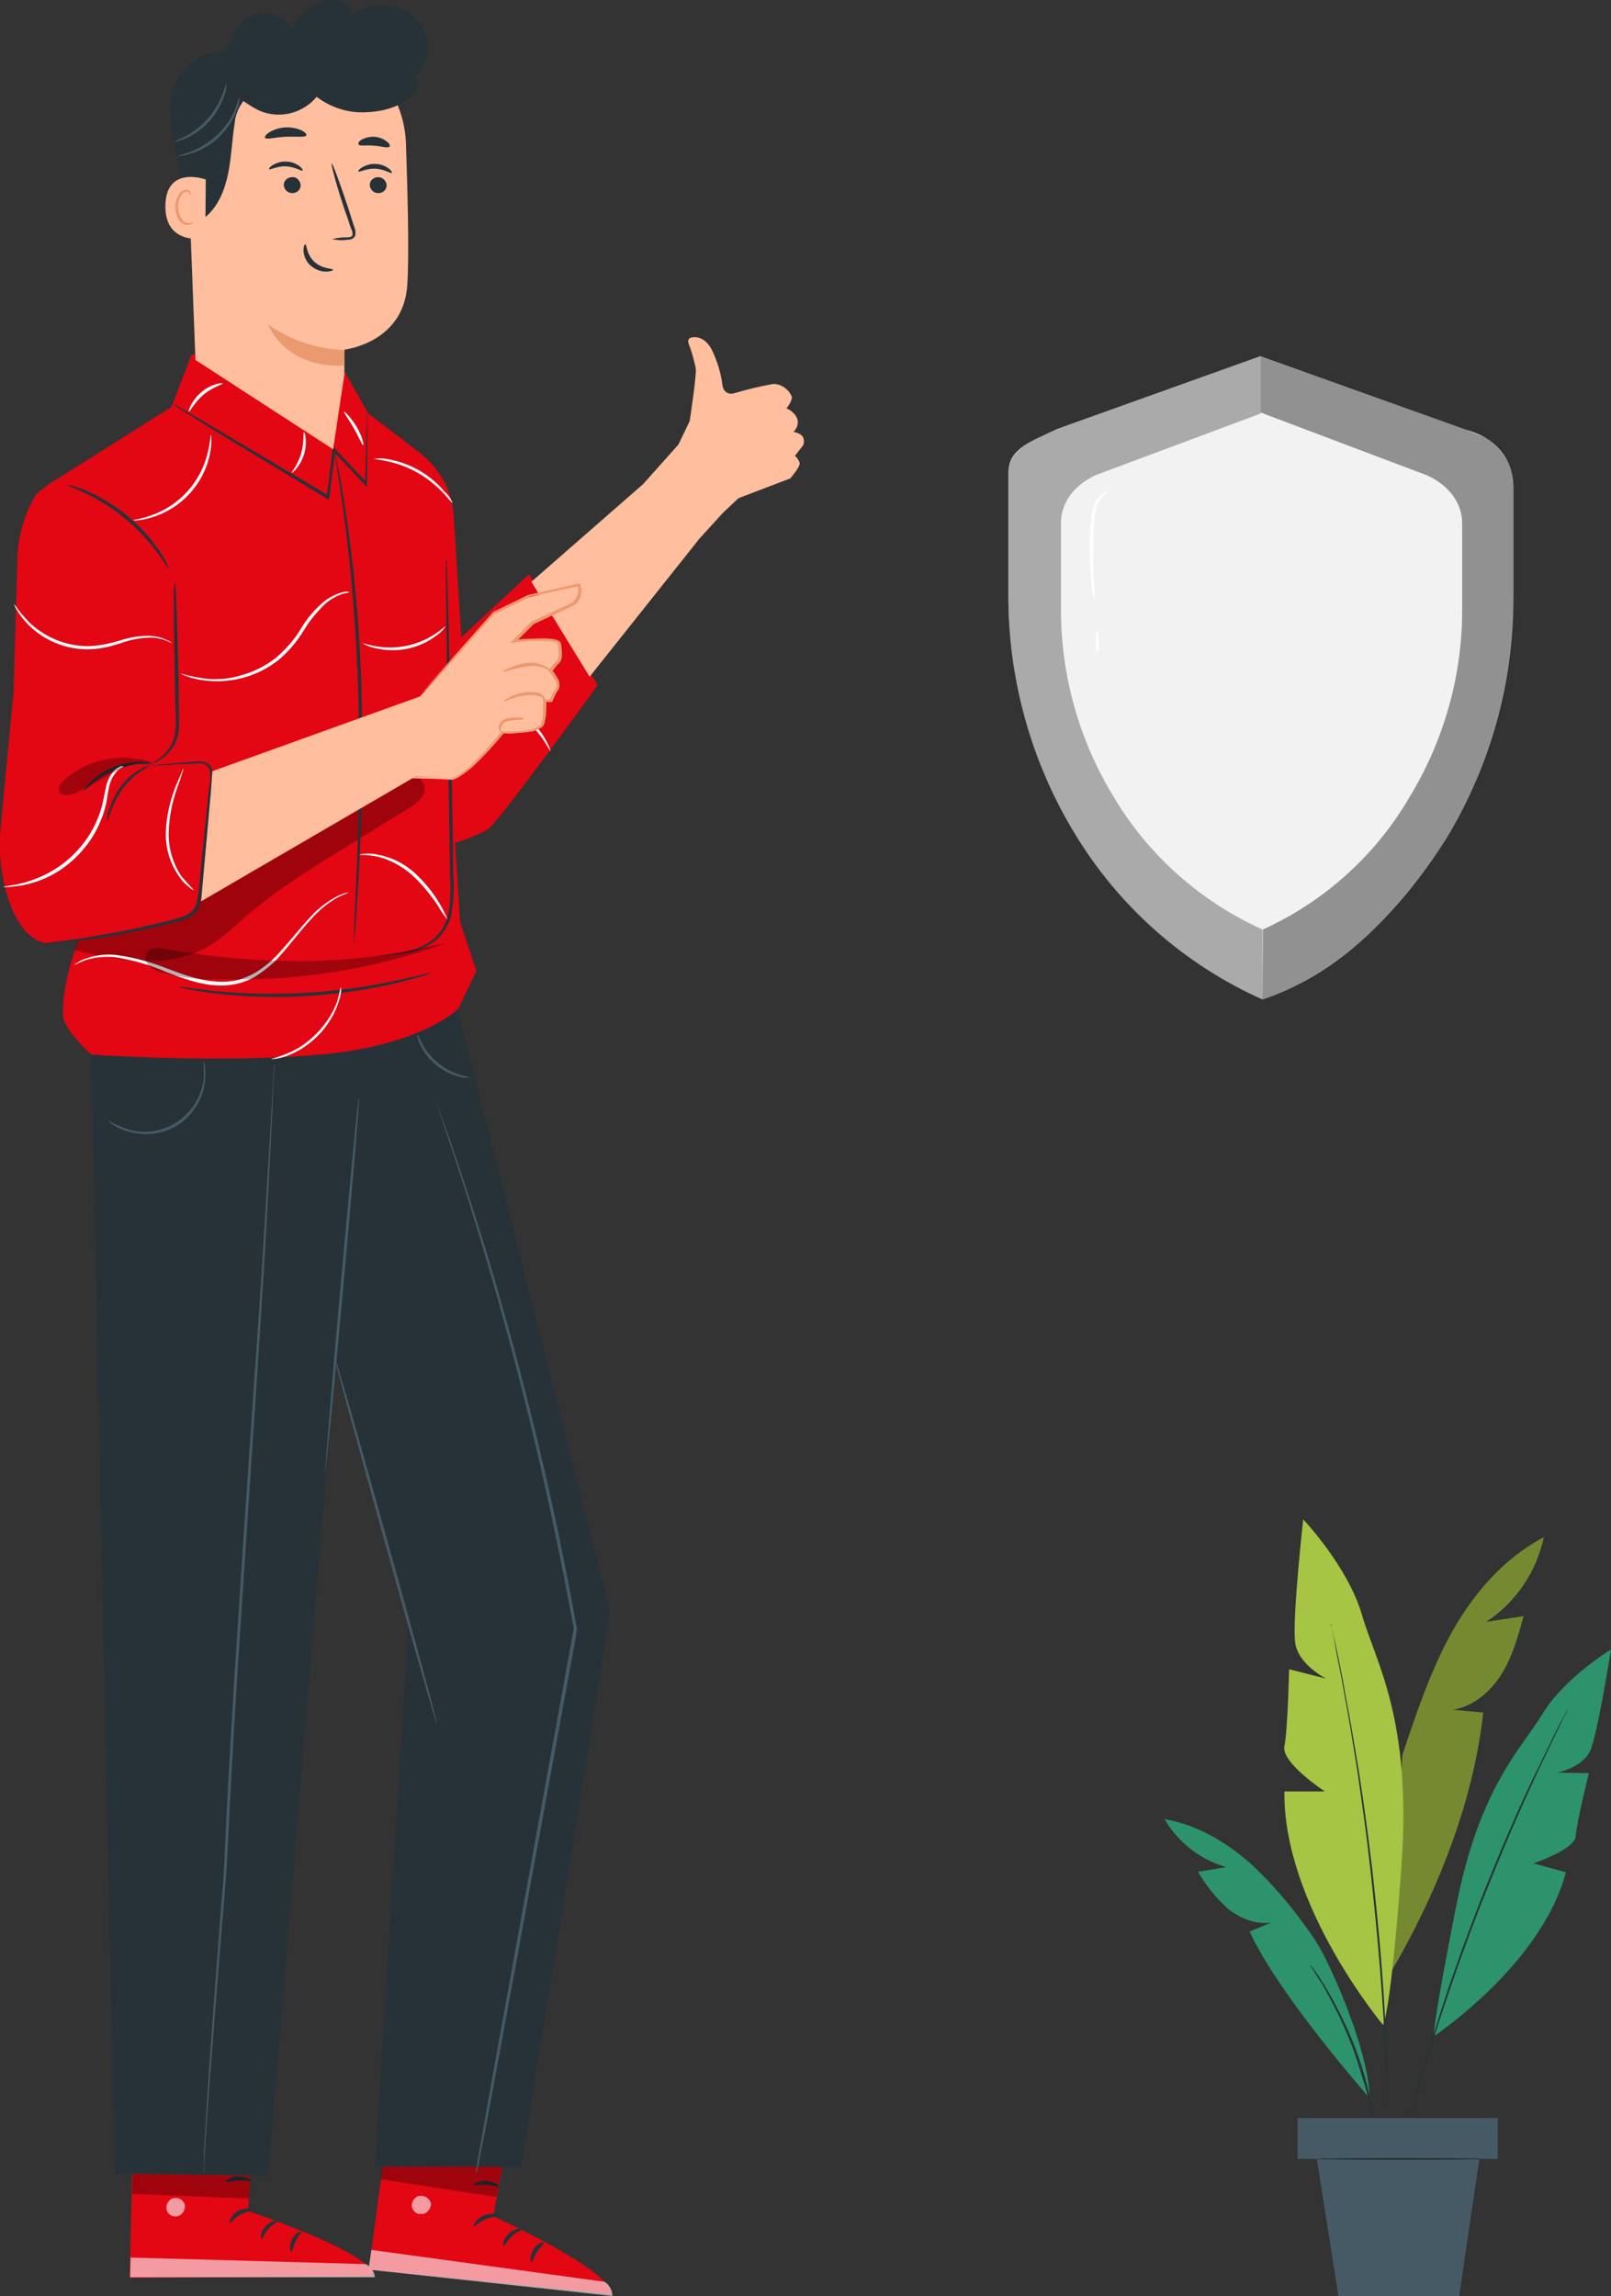 <?xml version="1.0" encoding="utf-8"?>
<!-- Generator: Adobe Illustrator 26.2.1, SVG Export Plug-In . SVG Version: 6.00 Build 0)  -->
<svg version="1.1" id="Ebene_1" xmlns="http://www.w3.org/2000/svg" xmlns:xlink="http://www.w3.org/1999/xlink" x="0px" y="0px"
	 viewBox="0 0 342.9 488.6" style="enable-background:new 0 0 342.9 488.6;" xml:space="preserve">
<rect x="0" y="0" width="342.9" height="488.6" fill="#333333" stroke="none"/>
<style type="text/css">
	.st0{fill:#E30613;}
	.st1{opacity:0.6;}
	.st2{clip-path:url(#SVGID_00000045587052021720590240000012776190722744159880_);}
	.st3{fill:#FFFFFF;}
	.st4{clip-path:url(#SVGID_00000049185359120394567960000000890008671636679089_);}
	.st5{fill:#263238;}
	.st6{opacity:0.3;}
	.st7{clip-path:url(#SVGID_00000102526675767947260780000018024801384853701794_);}
	.st8{clip-path:url(#SVGID_00000034773559749628657810000012049938517765907636_);}
	.st9{clip-path:url(#SVGID_00000016073411404980554440000017456238483655673219_);}
	.st10{clip-path:url(#SVGID_00000170983582552854100400000011332924493846819717_);}
	.st11{fill:#455A64;}
	.st12{clip-path:url(#SVGID_00000000941236471577069900000016694536302023871654_);}
	.st13{fill:#FFBE9D;}
	.st14{fill:#EB996E;}
	.st15{clip-path:url(#SVGID_00000159463668961385231340000012849448417543335321_);}
	.st16{clip-path:url(#SVGID_00000137836496610116698470000018020902968023265719_);}
	.st17{fill:#F2F2F2;}
	.st18{opacity:0.4;}
	.st19{fill:#A6C545;}
	.st20{clip-path:url(#SVGID_00000115495017983336888770000011465190356527810968_);}
	.st21{fill:#2D936C;}
</style>
<g id="Gruppe_758" transform="translate(0 0)">
	<path id="Pfad_7745" class="st0" d="M54.6,443.8l-1.8,26.7c0,0,26.6,8.8,26.7,13.8l-51.9,0.4l1-41.7L54.6,443.8z"/>
	<g id="Gruppe_470" transform="translate(35.438 467.817)" class="st1">
		<g id="Gruppe_469">
			<g>
				<g>
					<g>
						<defs>
							<rect id="SVGID_1_" x="-0.1" y="-0.2" width="4.1" height="4"/>
						</defs>
						<clipPath id="SVGID_00000150103289966351512800000002475885750932773526_">
							<use xlink:href="#SVGID_1_"  style="overflow:visible;"/>
						</clipPath>
						<g id="Gruppe_468" style="clip-path:url(#SVGID_00000150103289966351512800000002475885750932773526_);">
							<path id="Pfad_7746" class="st3" d="M1.5-0.1C0.5,0.2-0.2,1.2,0,2.3C0.2,3.4,1.3,4,2.3,3.8c1.1-0.3,1.8-1.4,1.6-2.5
								C3.5,0.2,2.4-0.4,1.3,0"/>
						</g>
					</g>
				</g>
			</g>
		</g>
	</g>
	<g id="Gruppe_473" transform="translate(27.795 480.581)" class="st1">
		<g id="Gruppe_472">
			<g>
				<g>
					<g>
						<defs>
							<rect id="SVGID_00000011744606287766831280000018082817137971227558_" x="-0.1" y="-0.2" width="52.2" height="4.2"/>
						</defs>
						<clipPath id="SVGID_00000039815619580046928700000000382214772262271639_">
							<use xlink:href="#SVGID_00000011744606287766831280000018082817137971227558_"  style="overflow:visible;"/>
						</clipPath>
						<g id="Gruppe_471" style="clip-path:url(#SVGID_00000039815619580046928700000000382214772262271639_);">
							<path id="Pfad_7747" class="st3" d="M-0.1,4L0-0.2l50.1,1.4C51.2,1.8,51.9,2.8,52,4H-0.1z"/>
						</g>
					</g>
				</g>
			</g>
		</g>
	</g>
	<path id="Pfad_7748" class="st5" d="M53.7,470.2c0,0.3-1.3,0.3-2.6,1.1c-1.3,0.7-2,1.8-2.2,1.7s0.2-1.6,1.7-2.5
		C52.3,469.6,53.8,470,53.7,470.2"/>
	<path id="Pfad_7749" class="st5" d="M59.1,472.6c0.1,0.2-1.1,0.6-2,1.7c-0.9,1-1.2,2.2-1.4,2.2s-0.4-1.5,0.8-2.7
		C57.6,472.5,59.1,472.4,59.1,472.6"/>
	<path id="Pfad_7750" class="st5" d="M62,479.2c-0.2,0-0.5-1.2,0.1-2.6c0.7-1.4,1.9-1.9,2-1.7s-0.7,0.9-1.2,2.1
		C62.4,478.2,62.2,479.2,62,479.2"/>
	<path id="Pfad_7751" class="st5" d="M53.5,464.1c-0.1,0.2-1.3-0.2-2.7-0.1c-1.4,0-2.6,0.5-2.7,0.2c-0.1-0.2,1-1.1,2.7-1.1
		C52.4,463.1,53.6,463.9,53.5,464.1"/>
	<g id="Gruppe_476" transform="translate(28.232 462.749)" class="st6">
		<g id="Gruppe_475">
			<g>
				<g>
					<g>
						<defs>
							<rect id="SVGID_00000024691590864450117800000007199334415391513755_" x="-0.1" y="-0.2" width="25.3" height="5.3"/>
						</defs>
						<clipPath id="SVGID_00000144327525238744101480000008266126526935544247_">
							<use xlink:href="#SVGID_00000024691590864450117800000007199334415391513755_"  style="overflow:visible;"/>
						</clipPath>
						<g id="Gruppe_474" style="clip-path:url(#SVGID_00000144327525238744101480000008266126526935544247_);">
							<path id="Pfad_7752" d="M25.1,0.2l-0.3,4.9l-24.9-1L0-0.2L25.1,0.2z"/>
						</g>
					</g>
				</g>
			</g>
		</g>
	</g>
	<path id="Pfad_7753" class="st5" d="M53.7,458.7c-0.9,0.2-1.8,0.2-2.6-0.1c-0.9-0.2-1.8-0.5-2.7-0.9c-0.5-0.2-1-0.5-1.5-0.8
		c-0.3-0.2-0.5-0.4-0.8-0.6c-0.3-0.4-0.4-0.9-0.1-1.4c0.3-0.3,0.7-0.6,1.1-0.5c0.3,0,0.7,0.1,1,0.2c0.6,0.2,1.1,0.4,1.6,0.6
		c0.9,0.4,1.7,1,2.3,1.6c1.2,1.2,1.6,2.1,1.5,2.2s-0.7-0.7-1.9-1.7c-0.7-0.6-1.5-1-2.3-1.4c-0.5-0.2-1-0.4-1.5-0.5
		c-0.5-0.2-1-0.2-1.2,0.1c-0.1,0.1-0.1,0.1,0,0.3c0.2,0.2,0.4,0.3,0.6,0.5c0.4,0.3,0.9,0.6,1.3,0.8c0.8,0.4,1.6,0.8,2.5,1
		C52.1,458.2,52.9,458.4,53.7,458.7"/>
	<path id="Pfad_7754" class="st5" d="M53.4,459c-0.5-0.8-0.7-1.6-0.6-2.5c0-1.5,0.4-3.1,1.2-4.4c0.3-0.7,1-1.2,1.7-1.3
		c0.5,0,0.9,0.3,1.1,0.8c0.1,0.3,0.2,0.6,0.2,1c0.1,0.6,0.1,1.2-0.1,1.8c-0.2,1-0.6,1.9-1.2,2.6c-1.1,1.3-2.1,1.6-2.1,1.5
		c-0.1-0.1,0.8-0.6,1.6-1.9c0.5-0.7,0.8-1.6,0.9-2.4c0.1-0.5,0.1-1,0-1.5c-0.1-0.6-0.3-1-0.5-1c-0.3,0-0.7,0.4-0.9,0.8
		c-0.3,0.4-0.5,0.9-0.7,1.4c-0.3,0.8-0.5,1.7-0.6,2.6C53.3,458.1,53.5,459,53.4,459"/>
	<path id="Pfad_7755" class="st0" d="M109.7,445.3l-4.7,26.3c0,0,25.5,11.6,25.1,16.6l-51.6-5.3l5.6-41.4L109.7,445.3z"/>
	<g id="Gruppe_479" transform="translate(87.744 467.288)" class="st1">
		<g id="Gruppe_478">
			<g>
				<g>
					<g>
						<defs>
							<rect id="SVGID_00000182501907719516766890000001594475946473349289_" x="-0.1" y="-0.2" width="4.1" height="4"/>
						</defs>
						<clipPath id="SVGID_00000046339576440660182810000000857744256696723121_">
							<use xlink:href="#SVGID_00000182501907719516766890000001594475946473349289_"  style="overflow:visible;"/>
						</clipPath>
						<g id="Gruppe_477" style="clip-path:url(#SVGID_00000046339576440660182810000000857744256696723121_);">
							<path id="Pfad_7756" class="st3" d="M1.7-0.1C0.6,0.1-0.1,1-0.1,2.1C0,3.2,1,4,2.1,3.9C3.2,3.7,4,2.7,4,1.6
								C3.7,0.5,2.7-0.2,1.5,0"/>
						</g>
					</g>
				</g>
			</g>
		</g>
	</g>
	<g id="Gruppe_482" transform="translate(78.543 478.953)" class="st1">
		<g id="Gruppe_481">
			<g>
				<g>
					<g>
						<defs>
							<rect id="SVGID_00000025416555142431248870000000935564561228995729_" x="-0.1" y="-0.2" width="51.9" height="9.8"/>
						</defs>
						<clipPath id="SVGID_00000051342664016548250100000007363109237717526460_">
							<use xlink:href="#SVGID_00000025416555142431248870000000935564561228995729_"  style="overflow:visible;"/>
						</clipPath>
						<g id="Gruppe_480" style="clip-path:url(#SVGID_00000051342664016548250100000007363109237717526460_);">
							<path id="Pfad_7757" class="st3" d="M-0.1,4l0.6-4.2l49.7,6.8c1,0.7,1.6,1.8,1.6,3L-0.1,4z"/>
						</g>
					</g>
				</g>
			</g>
		</g>
	</g>
	<path id="Pfad_7758" class="st5" d="M105.9,471.5c0,0.2-1.3,0.2-2.7,0.8s-2.2,1.6-2.4,1.5s0.4-1.5,2-2.3
		C104.5,470.7,106,471.2,105.9,471.5"/>
	<path id="Pfad_7759" class="st5" d="M111,474.4c0,0.3-1.1,0.5-2.1,1.5c-1,0.9-1.4,2-1.7,2c-0.2,0-0.2-1.5,1.1-2.6
		C109.5,474.1,111,474.2,111,474.4"/>
	<path id="Pfad_7760" class="st5" d="M113.1,481.3c-0.2,0-0.4-1.3,0.4-2.6c0.8-1.3,2.1-1.7,2.2-1.4c0.1,0.2-0.8,0.9-1.4,1.9
		C113.6,480.3,113.4,481.3,113.1,481.3"/>
	<path id="Pfad_7761" class="st5" d="M106.3,465.3c-0.1,0.2-1.2-0.3-2.7-0.4c-1.4-0.1-2.6,0.2-2.7,0c-0.1-0.2,1.1-1,2.8-0.8
		S106.4,465.2,106.3,465.3"/>
	<g id="Gruppe_485" transform="translate(81.085 459.615)" class="st6">
		<g id="Gruppe_484">
			<g>
				<g>
					<g>
						<defs>
							<rect id="SVGID_00000001665006853531732420000005135219207728195985_" x="-0.1" y="-0.2" width="26" height="8"/>
						</defs>
						<clipPath id="SVGID_00000051376447060463604640000000106322900996135049_">
							<use xlink:href="#SVGID_00000001665006853531732420000005135219207728195985_"  style="overflow:visible;"/>
						</clipPath>
						<g id="Gruppe_483" style="clip-path:url(#SVGID_00000051376447060463604640000000106322900996135049_);">
							<path id="Pfad_7762" d="M25.9,0.6l-1.3,7.3L-0.1,4.1l0.6-4.3L25.9,0.6z"/>
						</g>
					</g>
				</g>
			</g>
		</g>
	</g>
	<path id="Pfad_7763" class="st5" d="M107.1,460c-0.9,0.1-1.8,0-2.6-0.4c-0.9-0.3-1.8-0.7-2.6-1.2c-0.5-0.3-0.9-0.6-1.4-1
		c-0.3-0.2-0.5-0.4-0.7-0.7c-0.3-0.4-0.3-1,0.1-1.4c0.3-0.3,0.7-0.5,1.2-0.4c0.3,0,0.6,0.1,0.9,0.3c0.5,0.2,1,0.5,1.5,0.8
		c0.8,0.5,1.5,1.2,2.2,1.9c1,1.3,1.3,2.3,1.2,2.3c-0.1,0.1-0.6-0.8-1.7-1.9c-0.6-0.6-1.3-1.2-2.1-1.6c-0.5-0.3-0.9-0.5-1.4-0.7
		s-1-0.3-1.2-0.1c-0.1,0.1-0.1,0.1,0,0.3c0.1,0.2,0.3,0.4,0.5,0.5c0.4,0.3,0.8,0.7,1.3,1c0.7,0.5,1.5,0.9,2.4,1.3
		C105.6,459.3,106.4,459.6,107.1,460"/>
	<path id="Pfad_7764" class="st5" d="M106.7,460.3c-0.4-0.8-0.5-1.7-0.3-2.6c0.1-1,0.3-1.9,0.7-2.8c0.2-0.5,0.5-1,0.9-1.5
		c0.4-0.7,1.1-1.1,1.8-1.1c0.5,0.1,0.8,0.4,1,0.9c0.1,0.3,0.1,0.6,0.1,1c0,0.6-0.1,1.2-0.2,1.7c-0.3,0.9-0.8,1.8-1.5,2.5
		c-1.2,1.2-2.3,1.3-2.3,1.3c-0.1-0.1,0.9-0.5,1.8-1.7c0.5-0.7,0.9-1.5,1.2-2.3c0.1-0.5,0.2-1,0.2-1.5c0-0.6-0.1-1-0.4-1
		c-0.3,0-0.7,0.3-1,0.7c-0.3,0.4-0.6,0.8-0.8,1.3c-0.4,0.8-0.7,1.6-0.9,2.5C106.7,459.3,106.9,460.3,106.7,460.3"/>
	<path id="Pfad_7765" class="st5" d="M110.9,461.1l19-118.2l-42.6-2.6L79.8,461L110.9,461.1z"/>
	<path id="Pfad_7766" class="st5" d="M70.7,217.8l-51.5,6.6l0.5,12.7l4.7,225.4l32.7,0.5l15.8-192L70.7,217.8z"/>
	<path id="Pfad_7767" class="st5" d="M96.8,212.6L129.9,343L89,350.5l-17.8-61.8L56.4,220L96.8,212.6z"/>
	<path id="Pfad_7768" class="st11" d="M58.4,226.5c0,0,0,0.2,0,0.6s0,1-0.1,1.8c-0.1,1.6-0.2,3.9-0.3,6.9c-0.3,6-0.7,14.6-1.3,25.3
		c-1.2,21.4-3.3,50.9-5.4,83.4c-1.1,16.3-2,31.8-2.7,46c-0.2,3.5-0.3,7-0.6,10.3c-0.3,3.4-0.5,6.6-0.8,9.7c-0.5,6.3-1,12.1-1.4,17.4
		c-0.8,10.7-1.5,19.3-1.9,25.3c-0.2,3-0.3,5.3-0.4,6.9c0,0.8-0.1,1.4,0,1.8c0,0.2,0,0.3,0,0.5c0,0.1,0.1,0,0.1,0l0,0h-0.1
		c0-0.1-0.1-0.3-0.1-0.5c0-0.4,0-1,0-1.8c0-1.6,0.1-3.9,0.3-6.9c0.3-6,0.9-14.6,1.7-25.3c0.4-5.3,0.8-11.2,1.3-17.5
		c0.2-3.1,0.5-6.4,0.8-9.7c0.2-3.3,0.4-6.8,0.5-10.3c0.7-14.1,1.6-29.7,2.7-46c2.1-32.6,4.3-62.1,5.6-83.4
		c0.6-10.7,1.2-19.3,1.5-25.3c0.2-3,0.3-5.3,0.4-6.9c0.1-0.8,0.1-1.4,0.1-1.8C58.4,226.7,58.4,226.5,58.4,226.5"/>
	<path id="Pfad_7769" class="st11" d="M76.4,233.5c0.2,0-1.3,18-3.3,40.1s-3.8,40-3.9,40s1.3-18,3.3-40.1S76.2,233.5,76.4,233.5"/>
	<path id="Pfad_7770" class="st11" d="M93,366.8c-0.2,0-5.2-17.4-11.2-39S71,288.7,71.2,288.7s5.2,17.4,11.2,39S93.2,366.7,93,366.8
		"/>
	<path id="Pfad_7771" class="st11" d="M43.3,225.7c0.2,0.4,0.3,0.8,0.3,1.2c0.2,1.1,0.1,2.2,0,3.4c-0.2,1.7-0.8,3.3-1.6,4.7
		c-2.1,3.7-5.8,6-10,6.3c-1.7,0.1-3.4-0.1-5-0.6c-1.1-0.3-2.1-0.8-3-1.4c-0.4-0.2-0.7-0.5-0.9-0.8c1.3,0.7,2.7,1.3,4.1,1.8
		c6.7,2,13.7-1.9,15.7-8.6c0.1-0.5,0.3-1,0.4-1.5C43.4,228.7,43.4,227.2,43.3,225.7"/>
	<path id="Pfad_7772" class="st11" d="M100.1,229.3c-0.8,0.1-1.6,0.1-2.3-0.2c-3.7-0.9-6.8-3.4-8.4-6.9c-0.4-0.7-0.6-1.5-0.6-2.2
		c0.4,0.7,0.7,1.3,1,2c1.7,3.2,4.6,5.6,8.1,6.7C98.6,228.9,99.4,229.1,100.1,229.3"/>
	<path id="Pfad_7773" class="st11" d="M101.2,462.5c0,0,0-0.2,0.1-0.6s0.2-1,0.3-1.8l1.2-6.7c1-5.9,2.5-14.3,4.4-24.7
		c3.8-20.9,9-49.7,14.8-81.5c0.1-0.3,0.1-0.6,0.1-0.8v0.1c-4.9-27-11.2-53.7-19-79.9c-3-10.1-5.6-18.2-7.5-23.7
		c-0.9-2.8-1.6-4.9-2.1-6.4c-0.2-0.7-0.4-1.3-0.5-1.7c-0.1-0.4-0.2-0.6-0.2-0.6s0.1,0.2,0.2,0.6c0.1,0.4,0.3,0.9,0.6,1.7
		c0.5,1.5,1.3,3.6,2.3,6.4c1.9,5.6,4.6,13.6,7.7,23.7c7.9,26.3,14.4,53,19.2,80v0.1v0.1c0,0.3-0.1,0.5-0.1,0.8
		c-5.8,31.8-11.1,60.6-14.9,81.4c-1.9,10.4-3.5,18.8-4.6,24.7c-0.6,2.9-1,5.1-1.3,6.7c-0.2,0.7-0.3,1.3-0.4,1.7
		C101.2,462.3,101.2,462.5,101.2,462.5"/>
	<path id="Pfad_7774" class="st0" d="M87.4,95c0,0,8.7,4.7,9.2,15.1c0.3,5.6,1.6,25.5,1.6,25.5l14.4-13.4l14.6,23.6
		c0,0-21.1,29.2-23.3,30.6s-11,5.2-14.9,3.3C85,177.8,87.4,95,87.4,95"/>
	<path id="Pfad_7775" class="st0" d="M40.8,75.4l-4.3,11.2l-25.9,16.3L23.7,185c0,0-10.6,17.9-10.3,31c0.1,3.1,6,8.4,6,8.4
		s28.4,2,49.9-0.1c20.7-2.1,28.2-9.6,28.2-9.6l3.9-8.1l-3.5-10.5l-5.2-83.2c0,0-1.9-14.1-5.1-17.9l-9.2-7l-5-8.8L40.8,75.4z"/>
	<path id="Pfad_7776" class="st5" d="M78.1,88c0.1,0.4,0.1,0.7,0.1,1.1c0,0.8,0,1.8,0,3c0,2.7-0.1,6.5-0.1,11v0.6l-0.4-0.5L70.9,96
		l0.5-0.2c-0.4,3.1-0.9,6.5-1.3,10.1l-0.1,0.5l-0.4-0.3l-1.5-0.9L45.8,91.7l-6.7-4.2l-1.8-1.2c-0.2-0.1-0.4-0.3-0.6-0.4
		c0.2,0.1,0.5,0.2,0.7,0.3l1.9,1.1l6.8,4l22.4,13.3l1.5,0.9l-0.5,0.2c0.5-3.5,0.9-6.9,1.3-10.1l0.1-0.6l0.4,0.5
		c2.4,2.6,4.7,5,6.8,7.2l-0.4,0.2c0.1-4.5,0.3-8.3,0.3-11c0.1-1.3,0.1-2.3,0.1-3C78,88.7,78.1,88.4,78.1,88"/>
	<g id="Gruppe_488" transform="translate(15.961 165.473)" class="st6">
		<g id="Gruppe_487">
			<g>
				<g>
					<g>
						<defs>
							<rect id="SVGID_00000060024947947338205450000010313013917317781908_" x="-0.1" y="-0.2" width="74.5" height="39.3"/>
						</defs>
						<clipPath id="SVGID_00000158725202137450168140000016802670356892925323_">
							<use xlink:href="#SVGID_00000060024947947338205450000010313013917317781908_"  style="overflow:visible;"/>
						</clipPath>
						<g id="Gruppe_486" style="clip-path:url(#SVGID_00000158725202137450168140000016802670356892925323_);">
							<path id="Pfad_7777" d="M-0.1,36.7c4.8,1.2,9.6,2,14.5,2.3c4.7,0.3,9.5-0.7,13.7-2.9c3-1.7,5.4-4.1,8-6.3
								c6.8-6,14.6-10.7,22.3-15.5l12.5-7.7C72,6,73,5.2,73.7,4.3c1-1.1,1-2.8-0.1-3.9c-0.7-0.7-1.7-0.9-2.6-0.6
								c-1.1,0.3-2.1,0.7-3.1,1.3l-13.6,8C37.6,18.9,20.4,29,1.3,32L-0.1,36.7z"/>
						</g>
					</g>
				</g>
			</g>
		</g>
	</g>
	<path id="Pfad_7778" class="st0" d="M33.6,161.9c0.1-0.3,0.3-0.6,0.5-0.7l2.6-1.8c0.4-0.3,0.6-0.8,0.6-1.3l-0.7-12V146
		c0-1.3,0.5-27.6-2.6-36.2c-2.9-8.3-9.8-12.1-22.8-7.3c-1.2,0.8-2.4,1.7-3.5,2.7c-2.5,4.1-3.9,8.8-4,13.7l-0.8,28.2
		c0,0-2.5,26-2.8,29.6c-0.9,8.8,2.4,23,9.8,24c3.4,0.4,25.2-4.2,29.5-5.4c0.6-0.2,3-2.9,3-3.6l2.6-26.9c0.1-1.3-0.8-2.4-2.1-2.6
		c-0.1,0-0.1,0-0.2,0L33.6,161.9z"/>
	<path id="Pfad_7779" class="st5" d="M35.9,121c-0.1,0.1-0.9-1.3-2.4-3.4c-4-5.4-9.3-9.8-15.4-12.7c-2.3-1.1-3.9-1.6-3.8-1.7
		c0.4,0,0.8,0.1,1.1,0.2c1,0.3,2,0.6,2.9,1c6.3,2.7,11.7,7.1,15.6,12.8c0.6,0.9,1.1,1.7,1.6,2.7C35.6,120.3,35.8,120.7,35.9,121"/>
	<path id="Pfad_7780" class="st5" d="M37.2,123.9c0.1,0.5,0.2,1.1,0.2,1.6c0.1,1.2,0.1,2.6,0.2,4.4c0.1,3.7,0.3,8.8,0.4,14.5
		c0,2.8,0.1,5.5,0.1,8c0.1,2.4-0.1,4.8-1.2,6.4c-0.8,1.3-1.9,2.3-3.2,3.1c-0.4,0.3-0.9,0.5-1.5,0.7c0,0,0.5-0.3,1.3-0.9
		c1.2-0.8,2.2-1.9,2.9-3.1c0.9-1.6,1.1-3.8,1-6.2c-0.1-2.5-0.1-5.1-0.2-8c-0.1-5.6-0.2-10.8-0.2-14.5c0-1.7,0-3.2,0-4.4
		C37.1,124.9,37.1,124.4,37.2,123.9"/>
	<path id="Pfad_7781" class="st5" d="M9.6,200.7c0.3-0.1,0.5-0.1,0.8-0.1l2.2-0.3c1.9-0.2,4.7-0.6,8.1-1.2c3.4-0.6,7.5-1.3,11.9-2.4
		l3.4-0.8c1.2-0.3,2.3-0.6,3.5-1.1c1.1-0.5,2-1.4,2.3-2.5c0.3-1.2,0.5-2.5,0.6-3.8c0.5-5.3,1-10.3,1.5-14.9c0.2-2.3,0.4-4.4,0.7-6.5
		c0.2-0.9,0.2-1.9,0.1-2.9c-0.1-0.8-0.7-1.5-1.5-1.7c-0.8-0.1-1.6-0.1-2.4,0l-2.2,0.1l-3.5,0.2l-2.2,0.1c-0.3,0-0.5,0-0.8,0
		c0.3-0.1,0.5-0.1,0.8-0.1c0.6-0.1,1.3-0.1,2.2-0.2l3.5-0.3l2.2-0.2c0.8-0.1,1.7-0.1,2.5,0c0.5,0.1,0.9,0.3,1.3,0.7
		c0.3,0.4,0.6,0.9,0.6,1.4c0.1,1,0.1,2-0.1,3c-0.2,2-0.4,4.2-0.6,6.5c-0.4,4.6-0.9,9.6-1.4,14.9c-0.1,1.3-0.3,2.6-0.6,3.9
		c-0.2,0.7-0.5,1.3-1,1.8s-1,0.9-1.6,1.1c-1.2,0.5-2.4,0.8-3.6,1.1l-3.4,0.8c-4.5,1-8.6,1.8-12,2.3s-6.2,0.8-8.2,1
		c-1,0.1-1.7,0.1-2.2,0.2C10.2,200.7,9.9,200.7,9.6,200.7"/>
	<path id="Pfad_7782" class="st5" d="M22.8,174.7c0-0.8,0.1-1.5,0.4-2.3c0.5-1.8,1.4-3.5,2.5-5s2.5-2.8,4.2-3.7
		c0.6-0.4,1.4-0.7,2.1-0.9c0.1,0.2-3.3,1.5-5.8,4.9C23.6,171.3,23,174.8,22.8,174.7"/>
	<path id="Pfad_7783" class="st5" d="M17.7,168.5c0.4-0.8,0.9-1.4,1.5-2c2.9-2.9,6.8-4.4,10.8-4.4c0.8,0,1.7,0.1,2.4,0.4
		c-0.8,0.1-1.6,0.1-2.4,0.1c-3.9,0.2-7.6,1.7-10.5,4.3C18.9,167.4,18.3,168,17.7,168.5"/>
	<path id="Pfad_7784" class="st5" d="M77.9,203.4c0.3,0,0.7-0.1,1-0.1c0.6,0,1.6,0,2.8-0.1c1.5-0.1,3-0.3,4.4-0.6
		c1.9-0.4,3.8-1.1,5.4-2.2c2-1.3,3.3-3.4,3.9-5.7c0.5-2.7,0.6-5.4,0.4-8.2c-0.1-5.8-0.2-12.2-0.3-18.9c-0.2-13.4-0.4-25.5-0.5-34.4
		c0-4.4-0.1-7.9-0.1-10.4c0-1.2,0-2.1,0-2.8c0-0.3,0-0.7,0.1-1c0.1,0.3,0.1,0.7,0.1,1c0,0.7,0.1,1.6,0.1,2.8
		c0.1,2.5,0.2,6.1,0.3,10.4c0.2,8.9,0.4,21,0.7,34.4c0.1,6.7,0.2,13.1,0.3,18.9c0.2,2.8,0,5.6-0.5,8.3c-0.6,2.4-2,4.5-4.1,5.9
		c-1.7,1.1-3.6,1.8-5.6,2.1c-1.5,0.3-3,0.4-4.5,0.5c-1.2,0-2.2,0-2.8,0C78.5,203.4,78.2,203.4,77.9,203.4"/>
	<path id="Pfad_7785" class="st5" d="M91.9,207c-0.7,0.3-1.3,0.5-2,0.7c-1.3,0.4-3.2,0.9-5.6,1.5c-12.6,2.9-25.5,3.7-38.4,2.2
		c-2.5-0.3-4.4-0.6-5.8-0.9c-0.7-0.1-1.4-0.3-2.1-0.5c0.7,0,1.4,0.1,2.1,0.2c1.4,0.2,3.3,0.4,5.8,0.7c12.8,1.2,25.7,0.5,38.2-2.2
		c2.4-0.5,4.3-1,5.7-1.3C90.5,207.2,91.2,207.1,91.9,207"/>
	<path id="Pfad_7786" class="st5" d="M75.3,201c0-0.4,0-0.7,0-1.1c0-0.8,0.1-1.8,0.1-3c0.1-2.7,0.3-6.5,0.5-11.2
		c0.4-9.5,0.8-22.5,0.4-37c-0.4-14.4-1.6-27.5-2.8-36.9c-0.6-4.7-1.2-8.5-1.6-11.1c-0.2-1.3-0.3-2.3-0.4-3c-0.1-0.3-0.1-0.7-0.1-1.1
		c0.1,0.3,0.2,0.7,0.2,1c0.1,0.7,0.3,1.7,0.6,3c0.5,2.6,1.1,6.4,1.8,11.1c1.7,12.2,2.7,24.6,3,36.9c0.4,14.5-0.1,27.6-0.6,37
		c-0.3,4.7-0.5,8.6-0.7,11.2c-0.1,1.3-0.2,2.3-0.3,3C75.4,200.3,75.4,200.7,75.3,201"/>
	<path id="Pfad_7787" class="st3" d="M36.6,136.9c0,0-0.5-0.3-1.3-0.6c-1.2-0.5-2.6-0.7-3.9-0.6c-2,0.1-3.9,0.5-5.8,1.2
		c-1.1,0.3-2.2,0.7-3.4,0.9c-5.8,1.2-11.9-0.6-16.1-4.8c-1-1-1.8-2-2.5-3.2c-0.3-0.4-0.5-0.9-0.6-1.3c1,1.5,2.2,2.9,3.5,4.2
		c3.3,3,7.5,4.7,11.9,4.8c2.4,0,4.8-0.5,7.1-1.2c1.9-0.6,3.9-1,6-1c1.4,0,2.8,0.3,4,0.9C35.9,136.3,36.3,136.6,36.6,136.9"/>
	<path id="Pfad_7788" class="st3" d="M26.4,163.1c-0.4,0.2-0.9,0.5-1.3,0.8c-1,1-1.6,2.2-1.9,3.6c-0.2,0.9-0.3,1.8-0.5,2.9
		c-0.2,1.1-0.5,2.2-0.9,3.3c-0.9,2.4-2.1,4.7-3.8,6.7c-3,3.7-7,6.4-11.6,7.6c-1.4,0.4-2.8,0.6-4.2,0.7c-0.5,0.1-1,0.1-1.6,0
		c1.9-0.3,3.8-0.6,5.6-1.2c4.4-1.4,8.3-4,11.2-7.6c2.3-2.8,3.9-6.2,4.6-9.7c0.2-1,0.4-2,0.6-2.9c0.3-1.4,1-2.7,2.1-3.7
		c0.3-0.2,0.7-0.4,1-0.6C26.2,163.1,26.4,163.1,26.4,163.1"/>
	<path id="Pfad_7789" class="st3" d="M41.3,189.4c-0.4-0.1-0.7-0.3-1-0.6c-0.8-0.6-1.5-1.3-2.1-2.2c-2-2.8-3-6.1-2.9-9.5
		s0.9-6.7,2.1-9.8c0.5-1.2,0.9-2.1,1.2-2.8c0.1-0.4,0.3-0.7,0.5-1c-0.4,1.3-0.8,2.6-1.3,3.9c-1.1,3.1-1.8,6.3-1.9,9.6
		c-0.1,3.3,0.8,6.5,2.6,9.3C39.4,187.4,40.3,188.4,41.3,189.4"/>
	<path id="Pfad_7790" class="st3" d="M44.9,92.5c0.1,0.3,0.1,0.7,0.1,1.1c0,1-0.1,1.9-0.3,2.9c-1.3,6.5-6.1,11.7-12.4,13.6
		c-0.9,0.3-1.9,0.5-2.9,0.6c-0.4,0.1-0.7,0.1-1.1,0c0-0.1,1.5-0.2,3.8-1c6.1-2.1,10.6-7.1,12.1-13.3C44.8,94,44.8,92.5,44.9,92.5"/>
	<path id="Pfad_7791" class="st3" d="M47.4,81.6c0.1,0.2-2.1,0.7-4.1,2.4s-2.9,3.7-3.1,3.6c-0.2,0,0.5-2.3,2.6-4.1
		C45,81.6,47.4,81.4,47.4,81.6"/>
	<path id="Pfad_7792" class="st3" d="M64.7,92c0.2-0.1,0.8,2.1,0,4.7c-0.8,2.6-2.5,4-2.6,3.9s1.3-1.7,2-4.1
		C64.8,94.1,64.5,92,64.7,92"/>
	<path id="Pfad_7793" class="st3" d="M77.3,94.7c-0.2,0.1-0.9-1.7-2-3.6c-1.1-1.9-2.2-3.4-2.1-3.5c0.1-0.1,1.5,1.2,2.7,3.2
		C77.1,92.8,77.5,94.7,77.3,94.7"/>
	<path id="Pfad_7794" class="st3" d="M74.4,126c0,0.1-0.6,0.1-1.6,0.4c-1.4,0.5-2.8,1.3-3.9,2.4c-1.6,1.6-3.1,3.4-4.2,5.3
		c-1.5,2.4-3.3,4.6-5.5,6.4c-4.1,3.2-9.3,4.8-14.6,4.4c-1.6-0.1-3.1-0.4-4.6-0.9c-0.5-0.2-1.1-0.4-1.6-0.7c2,0.6,4.1,1,6.2,1.2
		c2.3,0.1,4.5-0.1,6.7-0.8c2.7-0.7,5.2-2,7.4-3.7c2.1-1.8,4-3.9,5.4-6.3c1.2-2,2.7-3.8,4.4-5.3c1.2-1.1,2.6-1.8,4.1-2.3
		c0.4-0.1,0.8-0.2,1.3-0.2C74.3,126,74.4,126,74.4,126"/>
	<path id="Pfad_7795" class="st3" d="M94.8,133.3c-0.5,0.8-1.2,1.5-2,2c-3.7,2.8-8.5,3.7-13,2.6c-0.9-0.2-1.8-0.5-2.6-1
		c0-0.1,1,0.3,2.7,0.6c4.4,0.8,8.9-0.1,12.7-2.6C94,134,94.7,133.2,94.8,133.3"/>
	<path id="Pfad_7796" class="st3" d="M96.3,107c-0.2,0.2-2.6-3.7-7.4-6.4c-4.7-2.7-9.3-2.8-9.3-3c1-0.1,2-0.1,2.9,0.1
		c4.7,0.8,9,3.2,12.1,6.9C95.3,105.2,95.9,106,96.3,107"/>
	<path id="Pfad_7797" class="st3" d="M74.2,189.9c-0.2,0.1-0.4,0.2-0.6,0.3c-0.6,0.2-1.2,0.5-1.8,0.8c-2.1,1.2-3.9,2.7-5.5,4.5
		c-2.1,2.2-4.2,5.1-6.9,8.1c-1.4,1.6-3.1,2.9-4.9,4.1c-0.5,0.3-1,0.6-1.5,0.8l-1.6,0.6c-1.1,0.3-2.3,0.5-3.4,0.6
		c-4.8,0.2-9-1.5-12.7-2.9c-3.2-1.4-6.6-2.4-10.1-3c-2.3-0.4-4.7-0.2-7,0.5c-1.6,0.6-2.4,1.1-2.4,1c0.2-0.2,0.4-0.3,0.6-0.4
		c0.6-0.4,1.1-0.7,1.8-0.9c2.3-0.8,4.7-1.1,7.1-0.7c3.5,0.5,7,1.5,10.3,2.8c3.7,1.4,7.9,3,12.5,2.8c1.1-0.1,2.2-0.2,3.3-0.6
		c0.5-0.2,1-0.4,1.5-0.6c0.5-0.2,1-0.5,1.4-0.7c1.8-1.1,3.4-2.4,4.8-3.9c2.7-2.9,4.9-5.8,7-8c1.6-1.8,3.6-3.3,5.7-4.4
		c0.6-0.3,1.2-0.5,1.8-0.7C73.7,190,73.9,189.9,74.2,189.9"/>
	<path id="Pfad_7798" class="st3" d="M95.3,195.7c-0.8-0.9-1.5-1.9-2.1-3c-1.6-2.4-3.5-4.7-5.6-6.6c-2.2-1.9-4.8-3.3-7.6-3.9
		c-1.2-0.2-2.4-0.3-3.6-0.3c0.3-0.1,0.6-0.2,1-0.2c0.9-0.1,1.8-0.1,2.7,0.1c3,0.5,5.7,1.8,8,3.8c2.2,2,4.1,4.3,5.6,6.9
		C94.3,193.5,94.8,194.6,95.3,195.7"/>
	<path id="Pfad_7799" class="st3" d="M72.6,210.1c0,0.3,0,0.6,0,0.9c-0.1,0.8-0.3,1.6-0.6,2.4c-0.4,1.2-0.9,2.3-1.5,3.3
		c-1.5,2.6-3.7,4.8-6.2,6.4c-1,0.6-2.2,1.2-3.3,1.6c-0.8,0.3-1.6,0.5-2.4,0.6c-0.6,0.1-0.9,0.1-0.9,0.1c0-0.1,1.2-0.3,3.1-1.1
		c1.1-0.4,2.2-1,3.2-1.6c2.4-1.6,4.5-3.7,6.1-6.2c0.6-1,1.2-2.1,1.6-3.2C72.3,211.4,72.4,210.1,72.6,210.1"/>
	<path id="Pfad_7800" class="st3" d="M117.2,159.9c-0.1,0-0.7-1.3-2-3.1c-3.5-4.8-9-7.7-14.9-8c-2.2-0.1-3.6,0.2-3.7,0
		c0.3-0.1,0.6-0.2,1-0.3c0.9-0.2,1.8-0.2,2.7-0.2c6.1,0,11.9,3.1,15.3,8.2c0.5,0.8,0.9,1.6,1.3,2.4
		C117,159.3,117.1,159.6,117.2,159.9"/>
	<path id="Pfad_7801" class="st13" d="M171,93.2c-0.3-1-2.1-1.3-2.1-1.3l0.4-0.5c0.5-0.7,0.7-1.7,0.3-2.5c-0.1-0.1-0.1-0.3-0.2-0.4
		c-0.5-0.7-1.2-1.3-2-1.6c0,0,1.4-1.7,1.1-2.6c-0.7-1.5-2.2-2.6-3.9-2.6c-2.9,0.5-5.7,1.2-8.4,2c-1,0.3-2-0.2-2.3-1.2
		c0-0.1,0-0.2-0.1-0.3c-0.3-2.7-1.1-5.3-2.3-7.8c-1.4-2.6-3.2-2.8-4.3-2.6c-0.5,0.1-0.8,0.5-0.7,1c0,0.1,0,0.1,0,0.1
		c0.7,1.8,1.2,3.6,1.6,5.5c0.2,1.4-1.3,11.2-1.3,11.2l-2.4,5l-7.5,8.4l-23.8,20.8l12.4,20.2l21.8-27.4l1.5-1.9l5.1-5.6l3.3-3.1
		l11-4.2c0,0,2.2-2.5,2-3.3c-0.2-0.6-0.5-1.1-1-1.5l1.4-1.8C171.2,94.6,171.2,93.9,171,93.2"/>
	<path id="Pfad_7807" class="st13" d="M39.9,32.1l1.7,44.5l29.3,19l2.4-15.9v-5.3c0,0,12.7-1.4,13.4-13.9c0.4-6.1,0.1-18.7-0.3-30.1
		C85.9,17.6,75.1,7.5,62.3,8S39.4,19.2,39.9,32.1"/>
	<path id="Pfad_7808" class="st14" d="M73.3,74.5c-5.8-0.2-11.4-2.1-16.2-5.4c0,0,3.4,9.2,16,8.7L73.3,74.5z"/>
	<path id="Pfad_7809" class="st5" d="M82.3,39.4c0,1-0.8,1.7-1.8,1.7c-0.9,0-1.7-0.7-1.8-1.7l0,0c0-1,0.8-1.7,1.8-1.7
		C81.4,37.7,82.2,38.4,82.3,39.4L82.3,39.4"/>
	<path id="Pfad_7810" class="st5" d="M83.4,36.8c-0.2,0.2-1.5-0.8-3.5-0.9c-1.9-0.1-3.4,0.8-3.6,0.6c-0.1-0.1,0.1-0.5,0.8-0.9
		c0.9-0.5,1.9-0.8,2.9-0.7c1,0,2,0.4,2.8,1C83.3,36.3,83.5,36.7,83.4,36.8"/>
	<path id="Pfad_7811" class="st5" d="M64,39.4c0,1-0.8,1.7-1.8,1.7c-0.9,0-1.7-0.7-1.8-1.7l0,0c0-1,0.8-1.7,1.8-1.7
		C63.1,37.6,63.9,38.4,64,39.4C64,39.3,64,39.3,64,39.4"/>
	<path id="Pfad_7812" class="st5" d="M64.4,36.3c-0.2,0.2-1.5-0.8-3.5-0.9c-1.9-0.1-3.4,0.8-3.6,0.6c-0.1-0.1,0.1-0.5,0.8-0.9
		c0.9-0.5,1.9-0.8,2.9-0.7c1,0,2,0.4,2.8,1C64.3,35.8,64.5,36.2,64.4,36.3"/>
	<path id="Pfad_7813" class="st5" d="M70.7,50.9c1-0.3,2.1-0.4,3.2-0.4c0.5,0,1-0.1,1.1-0.4c0.1-0.5,0-1-0.3-1.5
		c-0.4-1.2-0.8-2.5-1.3-3.8c-1.8-5.4-3-9.9-2.8-10s1.8,4.3,3.6,9.7c0.4,1.3,0.8,2.6,1.2,3.8c0.3,0.6,0.3,1.3,0.2,1.9
		c-0.2,0.3-0.5,0.6-0.8,0.7S74.2,51,74,51C72.8,51.2,71.8,51.1,70.7,50.9"/>
	<path id="Pfad_7814" class="st5" d="M65,52c0.3,0,0.2,2.1,1.9,3.7s4,1.4,4,1.7c0,0.1-0.5,0.4-1.5,0.4c-1.2,0-2.4-0.5-3.3-1.3
		c-0.9-0.8-1.4-1.9-1.5-3.1C64.6,52.5,64.8,52,65,52"/>
	<path id="Pfad_7815" class="st5" d="M65.2,28.8c-0.2,0.5-2.1,0.2-4.4,0.3c-2.3,0.1-4.1,0.7-4.4,0.2c-0.1-0.2,0.2-0.7,1-1.2
		c2.1-1.2,4.5-1.3,6.7-0.4C64.9,28.1,65.3,28.5,65.2,28.8"/>
	<path id="Pfad_7816" class="st5" d="M82.9,31.2c-0.4,0.4-1.7-0.1-3.3-0.2c-1.6-0.2-3,0.2-3.3-0.3c-0.1-0.2,0.1-0.7,0.7-1
		c1.7-0.9,3.8-0.8,5.3,0.4C82.9,30.5,83.1,31,82.9,31.2"/>
	<path id="Pfad_7817" class="st5" d="M87.8,16.6c2.6-2,3.8-5.5,3-8.7c-0.9-3.2-3.5-5.7-6.7-6.5s-6.6-0.1-9.3,1.9
		c-0.1-1.5-1.2-2.8-2.7-3.2c-1.5-0.3-3-0.1-4.4,0.6c-2.4,1.1-4.4,3.1-5.5,5.5c-2.1-3.3-6.5-4.3-9.8-2.2c-1.2,0.7-2.1,1.8-2.7,3.1
		c-0.3,1-0.7,1.9-1.1,2.8c-0.7,0.9-1.8,1.4-2.9,1.4l0,0c-1.7,0.2-3.3,0.8-4.7,1.9c-2.9,2.2-4.7,5.6-4.8,9.2
		c0.1,9.1,2.9,13.7,3.2,22.4c0,0.6,0.1,1.2,0.4,1.7c0.8,1.2,2.8,0.6,3.9-0.3c2.8-2.3,4.2-5.9,4.9-9.5s0.8-7.2,1.4-10.8
		c0-0.1,0-0.2,0-0.3c0.3-1.5,0.9-2.9,1.8-4.1c1,0.7,2.1,1.4,3.3,2c4.3,1.9,9.3,0.7,12.3-2.9c2.9,2.2,6.4,3.4,10.1,3.3
		c3.6-0.1,7.2-0.9,9.9-3.3c0.7-0.6,1.2-1.4,1.5-2.3C89,17.5,88.5,16.8,87.8,16.6"/>
	<path id="Pfad_7818" class="st13" d="M43.8,38.2c-0.2-0.1-8.5-3-8.6,5.6s8.5,7,8.5,6.7S43.8,38.2,43.8,38.2"/>
	<path id="Pfad_7819" class="st14" d="M41.1,47.2c0,0-0.2,0.1-0.4,0.2c-0.4,0.1-0.8,0.1-1.1,0c-0.9-0.3-1.6-1.8-1.7-3.4
		c0-0.7,0.1-1.5,0.5-2.1c0.2-0.5,0.6-1,1.1-1.1c0.4-0.1,0.7,0.1,0.9,0.4c0.1,0.2,0.1,0.4,0.1,0.4s0.2-0.1,0.1-0.5
		c0-0.2-0.2-0.4-0.3-0.5c-0.2-0.2-0.5-0.3-0.8-0.2c-0.7,0.1-1.3,0.6-1.6,1.3c-0.4,0.7-0.6,1.6-0.6,2.4c0,1.7,0.9,3.4,2.1,3.7
		c0.5,0.1,1,0.1,1.4-0.2C41.1,47.4,41.2,47.3,41.1,47.2"/>
	<path id="Pfad_7820" class="st11" d="M37,30.2c0-0.1,0.9-0.4,2.3-1.1c3.7-1.9,6.5-5.1,8-8.9c0.6-1.5,0.8-2.4,0.9-2.4
		c0,0.9-0.1,1.8-0.5,2.6c-1.4,4.1-4.4,7.4-8.3,9.1C38.7,29.8,37.8,30.1,37,30.2"/>
	<path id="Pfad_7821" class="st11" d="M51,20.7c0,1-0.2,1.9-0.6,2.8c-1.7,4.4-5.3,7.8-9.8,9.2c-0.9,0.3-1.9,0.5-2.8,0.5
		c0-0.1,1.1-0.3,2.7-0.9c4.2-1.6,7.7-4.8,9.5-8.9C50.6,21.7,50.9,20.7,51,20.7"/>
	<path id="Pfad_7824" class="st13" d="M121.9,128.5l-8.6,4l-4,4.1c0,0,9.4-1.1,9.6,0.5s0.3,3.4-0.3,3.9c-0.6,0.6-1.1,1.3-1.5,2
		c0,0,2.2,2.5,1.4,3.8c-0.5,0.8-1,1.7-1.4,2.6l-1.3-0.1c0,0,0.2,4.9-0.9,5.5c-0.6,0.5-1.4,0.9-2.2,0.9c-1.4,0.2-2.9,0.3-4.3,0.4
		l-1.5-0.1c0,0-8,10.1-10.9,9.9s-8.2-0.3-8.2-0.3l-45,26.2l2.1-23.4l0.3-4.3l44.2-15.9l15.7-17.5l7.4-3.6l10.7-2.4
		C123.6,125.9,123.2,127.6,121.9,128.5"/>
	<path id="Pfad_7825" class="st14" d="M87.8,165.4c0.1,0,0.3,0,0.4,0h1.2l4.6,0.1h1.6c0.6,0.1,1.1-0.1,1.6-0.3
		c1.1-0.7,2.2-1.5,3.1-2.4c2.3-2.2,4.4-4.6,6.4-7.1l0.1-0.1h0.1l1.5,0.1l0,0c0.9-0.1,1.9-0.1,2.9-0.2c0.5-0.1,1-0.1,1.5-0.2
		c0.5-0.1,0.9-0.2,1.4-0.5l0.7-0.4c0.1-0.1,0.3-0.3,0.3-0.5c0.2-0.5,0.3-1,0.3-1.5c0.1-1.1,0.1-2.2,0.1-3.3v-0.3h0.3l1.3,0.1
		l-0.3,0.2c0.2-0.6,0.5-1.1,0.8-1.6c0.2-0.5,0.7-1.1,0.8-1.5c0-0.5-0.2-1.1-0.5-1.5c-0.3-0.5-0.6-1-1-1.5l-0.2-0.2l0.1-0.2
		c0.3-0.6,0.7-1.1,1.2-1.6c0.1-0.1,0.2-0.3,0.4-0.4c0.1-0.1,0.2-0.2,0.2-0.3c0.1-0.3,0.2-0.6,0.2-0.9c0-0.6,0-1.3-0.1-1.9l-0.1-0.5
		c0-0.1,0-0.1-0.1-0.2c-0.3-0.1-0.6-0.2-0.8-0.3c-2.8-0.2-5.5-0.2-8.3,0.2l-0.9,0.1l0.6-0.6l0.1-0.1l3.9-3.9l0,0h0.1l8.6-4h-0.1
		c1.1-0.9,1.6-2.4,1.1-3.7l0.4,0.2l-10.7,2.3h0.1c-2.6,1.3-5.1,2.5-7.4,3.6l0.1-0.1l-11.6,12.7l-3.2,3.5l-0.9,0.9
		c-0.1,0.1-0.2,0.2-0.3,0.3c0.1-0.1,0.2-0.2,0.3-0.3l0.8-0.9l3.1-3.6c2.7-3.1,6.6-7.5,11.4-12.9l0,0l0,0l7.4-3.6l0,0l0,0l10.7-2.4
		l0.3-0.1l0.1,0.3c0.3,0.8,0.3,1.6,0.1,2.4c-0.2,0.8-0.7,1.5-1.4,2l0,0l0,0l-8.6,4l0.1-0.1l-3.9,3.9l-0.1,0.2l-0.3-0.6
		c1.4-0.2,2.8-0.3,4.3-0.3c1.4-0.1,2.8-0.1,4.2,0.1c0.4,0.1,0.7,0.2,1.1,0.4c0.2,0.1,0.4,0.4,0.4,0.6l0.1,0.5
		c0.1,0.7,0.1,1.4,0.1,2.1c0,0.4-0.1,0.7-0.3,1.1c-0.1,0.2-0.2,0.4-0.4,0.5c-0.1,0.1-0.2,0.2-0.3,0.3c-0.4,0.5-0.8,1-1.1,1.5v-0.4
		c0.4,0.5,0.8,1,1.1,1.6c0.4,0.6,0.5,1.2,0.5,1.9c-0.1,0.3-0.2,0.7-0.4,0.9s-0.3,0.5-0.4,0.7c-0.3,0.5-0.5,1-0.7,1.5l-0.1,0.2h-0.2
		l-1.3-0.1l0.3-0.3c0,1.1,0,2.2-0.1,3.3c-0.1,0.6-0.2,1.1-0.3,1.6c-0.1,0.3-0.3,0.6-0.5,0.8l-0.7,0.4c-0.5,0.3-1,0.5-1.6,0.5
		c-0.5,0.1-1,0.2-1.5,0.2c-1,0.1-2,0.2-2.9,0.2l0,0l0,0l-1.5-0.1l0.2-0.1c-2,2.5-4.2,4.9-6.5,7.1c-1,0.9-2,1.7-3.2,2.4
		c-0.3,0.1-0.6,0.3-0.9,0.3c-0.3,0.1-0.6,0.1-0.9,0l-1.6-0.1l-4.6-0.3l-1.2-0.1C88.1,165.5,87.9,165.5,87.8,165.4"/>
	<path id="Pfad_7826" class="st14" d="M117.1,142.7c-0.1,0.1-0.5-0.3-1.4-0.6c-1.1-0.4-2.3-0.5-3.5-0.3s-2.4,0.4-3.6,0.8
		c-0.9,0.3-1.5,0.4-1.5,0.3s0.5-0.4,1.4-0.8c1.2-0.5,2.4-0.9,3.6-1c1.3-0.2,2.6,0,3.8,0.6C116.8,142.1,117.2,142.6,117.1,142.7"/>
	<path id="Pfad_7827" class="st14" d="M115.8,149.4c0-0.4-0.3-0.8-0.6-1.1c-1.1-0.4-2.2-0.5-3.3-0.3c-2.7,0.2-4.6,1.5-4.7,1.3
		c-0.1-0.1,1.7-1.7,4.7-2c0.7-0.1,1.3,0,2,0c0.6,0,1.1,0.2,1.6,0.6c0.3,0.3,0.5,0.6,0.5,1.1C116,149.3,115.8,149.4,115.8,149.4"/>
	<path id="Pfad_7828" class="st14" d="M111.5,152.9c0,0.1-0.4,0.3-1.1,0.3c-0.8,0-1.7,0.1-2.5,0.3c-0.7,0.2-1.3,0.8-1.3,1.6
		c0,0.6,0.3,0.9,0.3,0.9c0,0.1-0.6-0.1-0.7-0.9c-0.1-0.5,0-0.9,0.3-1.3c0.3-0.4,0.8-0.8,1.3-0.9c0.9-0.2,1.8-0.3,2.7-0.2
		C111.1,152.8,111.5,152.8,111.5,152.9"/>
	<g id="Gruppe_491" transform="translate(31.06 200.824)" class="st6">
		<g id="Gruppe_490">
			<g>
				<g>
					<g>
						<defs>
							<rect id="SVGID_00000008851427217558792060000000979417794650192779_" x="-0.1" y="-0.2" width="64" height="7.8"/>
						</defs>
						<clipPath id="SVGID_00000127038583161443578110000000036788490036334494_">
							<use xlink:href="#SVGID_00000008851427217558792060000000979417794650192779_"  style="overflow:visible;"/>
						</clipPath>
						<g id="Gruppe_489" style="clip-path:url(#SVGID_00000127038583161443578110000000036788490036334494_);">
							<path id="Pfad_7829" d="M52.7,2.1c-16,2.6-32.7,1.8-48.6-1c-1.5-0.3-3.3-0.3-4,1C-0.3,3,0,4.1,0.7,4.8
								c0.8,0.6,1.7,1.1,2.7,1.3C10.3,8,17.6,7.9,24.8,7.5c13.3-0.5,26.5-3.1,39-7.6L52.7,2.1z"/>
						</g>
					</g>
				</g>
			</g>
		</g>
	</g>
	<g id="Gruppe_494" transform="translate(12.621 161.393)" class="st6">
		<g id="Gruppe_493">
			<g>
				<g>
					<g>
						<defs>
							<rect id="SVGID_00000168113556400214612780000011606795919664320395_" x="-0.1" y="-0.2" width="19.9" height="8"/>
						</defs>
						<clipPath id="SVGID_00000003086725970461651620000006588475592333411216_">
							<use xlink:href="#SVGID_00000168113556400214612780000011606795919664320395_"  style="overflow:visible;"/>
						</clipPath>
						<g id="Gruppe_492" style="clip-path:url(#SVGID_00000003086725970461651620000006588475592333411216_);">
							<path id="Pfad_7830" d="M19.3,0.7c-6.4-2-13.4-0.5-18.4,4C0.3,5.3-0.3,6-0.1,6.8c0.2,0.6,0.8,1,1.4,1s1.2-0.1,1.8-0.3
								c2.8-1.1,5.3-2.9,8-4.3c2.7-1.5,5.6-2.6,8.7-2.2"/>
						</g>
					</g>
				</g>
			</g>
		</g>
	</g>
</g>
<g id="freepik--Shield--inject-16" transform="translate(214.725 75.876)">
	<path id="Pfad_12440" class="st17" d="M97.4,15.6L53.6-0.1L10.3,15.4C4.8,18-0.1,19.6-0.1,24.7v25.7c-0.1,18,4.8,35.8,14.2,51.2
		c9.4,15.5,23.3,27.8,39.9,35.2c17.7-5.8,30.9-21.1,39.1-34.2c9.4-15.4,14.4-33.1,14.3-51.2V28.3C107.4,21,103.5,17.4,97.4,15.6z"/>
	<g id="Gruppe_760" transform="translate(0.001 0.118)" class="st6">
		<path id="Pfad_12441" d="M54,121.8c-13.1-5.9-24.2-15.7-31.6-28.1C14.9,81.5,11,67.5,11.1,53.2V35.3c0-4.1,2.5-7.9,7.4-10.2
			L53.6,12V-0.2L10.3,15.3c-4.5,2-10.4,4.2-10.4,9.3v25.7c-0.1,18,4.8,35.8,14.2,51.2c9.4,15.5,23.3,27.8,39.9,35.2L54,121.8z"/>
	</g>
	<g id="Gruppe_761" transform="translate(53.696 0)" class="st18">
		<path id="Pfad_12442" d="M0.3,136.8c3-1,5.9-2.2,8.6-3.7c6.8-3.8,12.9-8.7,18.3-14.3c4.8-5.2,9.1-10.9,12.7-17
			c9.5-15.5,14.3-33.5,13.8-51.7V28.9c0-10.6-5.4-11.3-10-13.3L-0.1-0.2v12.1l35.5,13.4c4.9,2.3,7.4,6.1,7.4,10.2v18
			c0.1,14.3-3.9,28.3-11.3,40.4c-7.2,12.3-18.1,22.1-31.1,28L0.3,136.8z"/>
	</g>
	<path id="Pfad_12444" class="st3" d="M18.3,51.9c-0.4-1.2-0.6-2.3-0.7-3.6c-0.3-2.9-0.4-5.8-0.4-8.7c0-1.6,0.1-3.2,0.3-4.8
		c0.1-1.3,0.4-2.7,1-3.9c0.4-0.8,1.1-1.5,1.9-1.9c0.6-0.3,1-0.3,1-0.2c-1.1,0.5-1.9,1.3-2.4,2.4c-0.5,1.2-0.7,2.4-0.8,3.7
		C18.1,36.4,18,38,18,39.7c-0.1,3.4,0,6.4,0.1,8.7C18.3,49.5,18.3,50.7,18.3,51.9L18.3,51.9z"/>
	<path id="Pfad_12445" class="st3" d="M18.9,63.1c-0.2,0-0.4-1-0.4-2.4s0.1-2.4,0.3-2.4s0.4,1,0.4,2.4S19.1,63.1,18.9,63.1z"/>
</g>
<g id="Gruppe_759" transform="translate(247.985 323.4)">
	<path id="Pfad_3380" class="st19" d="M80.6,3.7c-8.4,4.4-14.9,11.9-19.5,20.1c-4.6,8.3-7.6,17.3-10.6,26.3l-2.6,46.4
		C57.7,79.8,65.6,60.3,67.7,41l-6.5-0.6c4.4-0.7,8-3.8,10.4-7.6s3.5-8.1,4.7-12.3l-8,1.2C74.6,17.6,79,11.1,80.6,3.7"/>
	<g id="Gruppe_355" transform="translate(47.997 3.844)" class="st6">
		<g id="Gruppe_354">
			<g>
				<g>
					<g>
						<defs>
							<rect id="SVGID_00000023283091050029739700000008777256229135878534_" x="-0.1" y="-0.2" width="32.7" height="92.9"/>
						</defs>
						<clipPath id="SVGID_00000001661198555099281880000004000515206987468476_">
							<use xlink:href="#SVGID_00000023283091050029739700000008777256229135878534_"  style="overflow:visible;"/>
						</clipPath>
						<g id="Gruppe_353" style="clip-path:url(#SVGID_00000001661198555099281880000004000515206987468476_);">
							<path id="Pfad_3381" d="M32.6-0.2c-8.4,4.4-14.9,11.9-19.5,20.1C8.5,28.2,5.5,37.2,2.5,46.2l-2.6,46.4
								c9.8-16.7,17.7-36.2,19.8-55.5l-6.5-0.6c4.4-0.7,8-3.8,10.4-7.6s3.5-8.1,4.7-12.3l-8,1.2C26.6,13.7,31,7.2,32.6-0.2"/>
						</g>
					</g>
				</g>
			</g>
		</g>
	</g>
	<path id="Pfad_3382" class="st19" d="M46.4,107.5c0,0-21.3-25.4-21-49.7H34c0,0-9.3-6.1-8.6-9.6c0.7-3.4,1-16.4,1-16.4l7.9,2
		c0,0-5.9-2.9-6.6-7.6C27,21.5,29.4-0.1,29.4-0.1s9.5,10,12.5,20.3s10.7,22.3,8.4,53.7C48,105.3,46.4,107.5,46.4,107.5"/>
	<path id="Pfad_3383" class="st21" d="M57.2,109.9c0,0,23-15.3,28.1-34.9l-6.9-1.9c0,0,8.8-2.9,9-5.8s2.8-13.4,2.8-13.4l-6.7-0.1
		c0,0,5.4-1.1,7-4.7s4.4-21.5,4.4-21.5s-9.9,6-14.5,13.6S66.9,56.8,61.9,82.5C56.8,108.3,57.2,109.9,57.2,109.9"/>
	<path id="Pfad_3384" class="st5" d="M35.2,22c0,0.1,0.1,0.2,0.1,0.3c0,0.2,0.1,0.5,0.2,0.8l0.7,3c0.3,1.3,0.6,2.9,1,4.8
		c0.4,1.9,0.8,4,1.2,6.4c0.9,4.7,1.9,10.4,2.9,16.6c1,6.3,1.9,13.2,2.8,20.5c0.8,7.3,1.5,14.2,2,20.6c0.5,6.3,0.8,12,1,16.8
		c0.1,2.4,0.2,4.6,0.2,6.5s0.1,3.6,0.1,4.9c0,1.3,0,2.4,0,3.1c0,0.3,0,0.6,0,0.8c0,0.1,0,0.2,0,0.3c0-0.1,0-0.2,0-0.3
		c0-0.2,0-0.5,0-0.8c0-0.7-0.1-1.8-0.1-3.1s-0.1-3-0.2-4.9s-0.2-4.1-0.3-6.5c-0.2-4.8-0.6-10.5-1.1-16.8s-1.2-13.3-2-20.6
		c-0.8-7.3-1.8-14.2-2.7-20.5c-1-6.3-1.9-11.9-2.8-16.6c-0.4-2.4-0.8-4.5-1.2-6.4c-0.4-1.9-0.7-3.5-0.9-4.8s-0.5-2.3-0.6-3
		c-0.1-0.3-0.1-0.6-0.1-0.8C35.2,22.2,35.2,22.1,35.2,22"/>
	<path id="Pfad_3385" class="st21" d="M43.5,123c0,0-19.5-22.1-25.5-35.4l4.6-1.9c-3.3,0.5-6.7-0.9-9.3-3c-2.5-2.3-4.6-4.9-6.3-7.8
		l6-1C7.5,72.3,2.8,68.7-0.1,63.7c7.1,1.2,13.5,5.1,18.8,9.9c4.2,4,8,8.4,11.4,13.2c1.7,2.3,3.2,4.7,4.4,7.3
		C37.8,100.8,43.5,114.9,43.5,123"/>
	<path id="Pfad_3386" class="st5" d="M85.7,40.4c0,0.1-0.1,0.2-0.1,0.2c-0.1,0.2-0.2,0.4-0.3,0.6l-1.2,2.4c-1,2.1-2.5,5.2-4.3,9
		s-3.9,8.4-6.1,13.5c-2.2,5.1-4.5,10.8-6.9,16.8c-2.3,6-4.4,11.8-6.2,17.1s-3.4,10.1-4.6,14.1s-2.2,7.3-2.9,9.6l-0.8,2.6l-0.2,0.7
		c0,0.1,0,0.2-0.1,0.2c0-0.1,0-0.2,0-0.2l0.2-0.7c0.2-0.6,0.4-1.5,0.7-2.6c0.6-2.3,1.5-5.6,2.8-9.6s2.7-8.8,4.5-14.1
		s3.9-11.1,6.2-17.1s4.7-11.7,6.9-16.8s4.3-9.7,6.2-13.5s3.3-6.9,4.4-9l1.3-2.4l0.3-0.6C85.6,40.5,85.6,40.4,85.7,40.4"/>
	<path id="Pfad_3387" class="st5" d="M45.1,132.5c0-0.1-0.1-0.3-0.1-0.4c-0.1-0.3-0.1-0.7-0.2-1.2c-0.1-0.5-0.2-1.1-0.3-1.9
		c-0.1-0.7-0.3-1.5-0.5-2.4c-0.3-1.8-0.8-3.9-1.5-6.3c-0.7-2.3-1.5-4.9-2.4-7.5c-1-2.6-2.1-5.1-3.1-7.3c-1.1-2.2-2.1-4.1-3-5.7
		c-0.4-0.8-0.9-1.5-1.3-2.1s-0.7-1.2-1-1.6l-0.6-1C31,95,31,94.9,30.9,94.7c0.1,0.1,0.2,0.2,0.3,0.3l0.7,1c0.3,0.4,0.7,0.9,1.1,1.6
		s0.9,1.3,1.3,2.1c1,1.6,2,3.5,3.1,5.7s2.2,4.6,3.2,7.3s1.8,5.2,2.4,7.6c0.6,2.4,1.1,4.5,1.4,6.3c0.2,0.9,0.3,1.7,0.4,2.5
		c0.1,0.7,0.2,1.4,0.2,1.9s0.1,0.9,0.1,1.2C45.1,132.2,45.2,132.4,45.1,132.5"/>
	<rect id="Rechteck_391" x="28.2" y="127.3" class="st11" width="42.6" height="8.7"/>
	<path id="Pfad_3388" class="st11" d="M32.3,136l4.6,29.2h25.7l4.3-29.2H32.3z"/>
	<path id="Pfad_3389" class="st5" d="M68.2,136c0,0.1-8.1,0.2-18,0.2s-18-0.1-18-0.2s8.1-0.2,18-0.2S68.2,135.9,68.2,136"/>
</g>
</svg>
